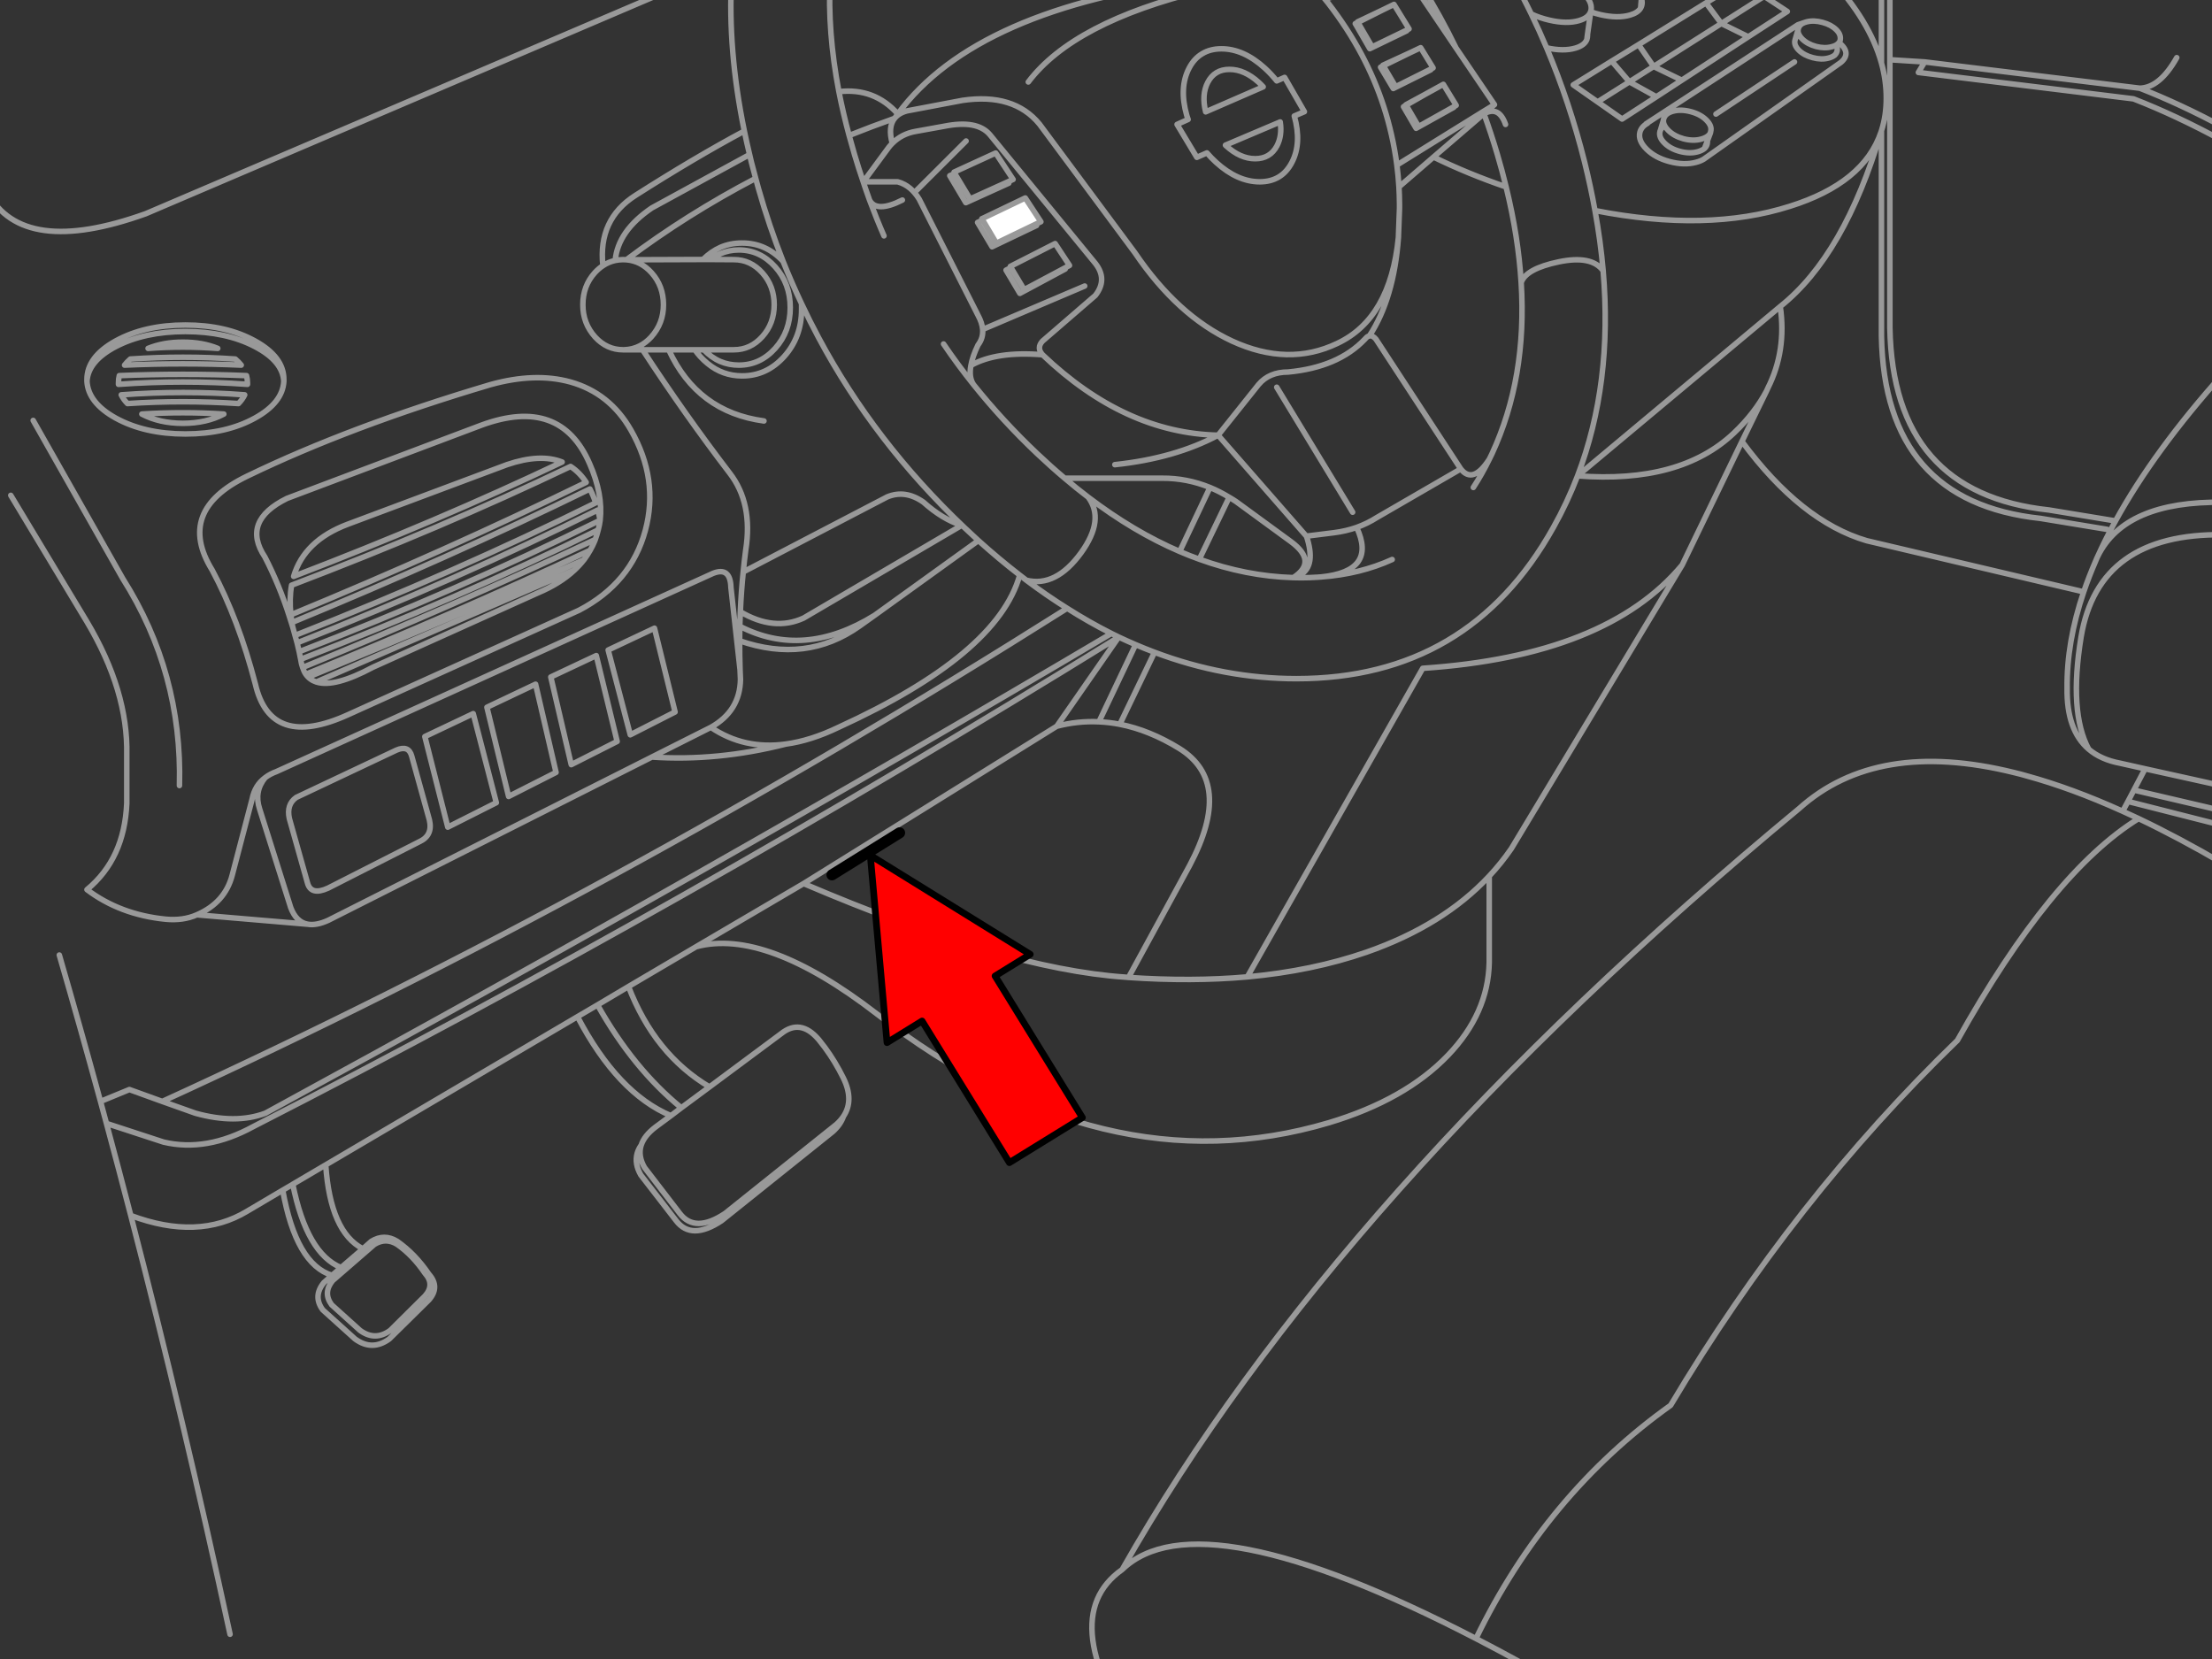 <svg xmlns="http://www.w3.org/2000/svg" xmlns:xlink="http://www.w3.org/1999/xlink" preserveAspectRatio="none" width="400" height="300" viewBox="0 0 400 300"><rect x="0" y="0" width="400" height="300" fill="#333333" stroke="none"/><defs><path fill="#fff" d="M177.7 39.8l2.45 4.15 7.15-3.45.9-.4-2.8-4.3-7.85 3.75.15.25m0 0l-.95.4 2.65 4.4.85-.4-.1-.25-2.45-4.15z" id="a"/><path fill="#f00" d="M188.15-247.25v46h89.25v22.15l90.2-45.1-90.2-45.1v22.05h-89.25z" id="d"/><path id="b" stroke="#999" stroke-linejoin="round" stroke-linecap="round" d="M272.25 22.5q-1.198-3.435-3.9-1.925 1.317 3.626 2.425 7.375.877 2.959 1.575 5.85 2.22 9.041 2.725 17.3.858-2.513 6.8-3.75 5.939-1.239 8.025 1.6-.462-5.316-1.475-10.875-.774-4.304-1.875-8.75-2.691-10.776-6.875-20.675-1.314-3.111-2.775-6.125-1.544-3.191-3.25-6.275l-.15-.25q-1.622-2.953-3.4-5.825-1.262-2.017-2.6-4-.806-1.195-1.65-2.375-.862-1.225-1.75-2.425-.875-1.186-1.775-2.35-.878-1.12-1.775-2.225-.922-1.13-1.875-2.25-.691-.814-1.4-1.625-.953-1.088-1.925-2.15-.601-.658-1.2-1.3-1.869-2.011-3.85-3.975l-.4-.4q-.924-.901-1.875-1.8-14.988-14.2-30.6-21.025-14.457-6.309-29.45-6.3-25.159-.004-39.95 17.8-3.546 4.255-6.5 9.525-7.595 13.608-9.025 30.025-.116 1.329-.2 2.675-.724 12.997 2.3 27.7.438 2.114.95 4.25.158.69.325 1.375.372 1.469.775 2.925.243.914.5 1.825 1.921 6.766 4.45 13.175 1.567 3.902 3.35 7.675 1.46 3.11 3.075 6.125 10.131 18.956 26.35 34.325 1.271 1.212 2.55 2.375 3.717 3.346 7.475 6.25.6.467 1.2.925 5.319 1.326 9.9-4.975 4.332-6.002 1.275-10.05-2.132-1.621-4.25-3.425-2.482-2.091-4.95-4.425-6.263-5.928-11.525-12.5-2.861-3.576-5.425-7.35m-20.5-66.2q-.515 9.672 1.575 20.575 6.413-.733 10.65 4.025 14.203-19.266 55.075-24.3.904-.119 1.825-.225l-.025-.075q-.271-.864-.475-1.725-.684-2.893-.675-5.775-.009-5.773 2.725-10.2 3.545-5.69 11.625-9.15-7.479-6.288-15-10.35-13.674-7.369-27.475-7.375-24.079.012-34.475 22.425-4.692 10.123-5.35 22.15zm69.125.075l.65-.075q1.879-.211 3.8-.4-.366-1.019-.65-2.05-.853-3.133-.85-6.25-.008-5.517 2.65-9.725 2.85-4.462 8.7-7.45-.556-.493-1.125-.975m-5.85 26.225q-1.448.11-2.875.225l.15.4q.157.415.325.825 2.199-.431 4.5-.825 3.234-.549 6.675-1.025l.375.4 14.85-7.325q-.896-1.165-1.825-2.3l-14.3 7.075q-.439-1.684-.6-3.35l12.9-6.125q-.962-1.122-1.95-2.225l-11 5.2q.108-1.742.55-3.325l8.65-3.8q-1.019-1.102-2.075-2.175l-4.825 2.1q1.284-2.006 3.275-3.65-.838-.823-1.7-1.625-2.054-1.946-4.125-3.725m-47.6 44.7q8.193-10.826 31.475-16.525 1.175-.288 2.4-.575-.319-.827-.575-1.65m21.675-19.05q-.765-.785-1.55-1.55m-3.65 19.9l.575.625q1.029 1.126 2 2.275l14.3-7.5q-.997-1.374-2.025-2.725m-15.2 7.5l.35-.175m-73.375 25.225q-.295.394-.575.8.742-.953 2.25-1.35l10.025-1.9q9.288-1.361 13.925 4.3l17.25 23.25q7.715 11.396 17.575 15.975 10.156 4.67 19.025.425 9.602-4.51 11.05-19.15l.2-5.3v-.725q-.01-1.575-.1-3.125-.123-1.995-.375-3.95-.364-2.834-1-5.575-2.289-10.077-8.125-19.075-1.541-2.371-3.325-4.675l-.55-.675q-.637-.79-1.3-1.575l-1.25.675m-12.875-2.125q-2.239.437-4.35.9m37.45-24.8l9.2-4.025q1.703.126 3.45.35l-11.25 5.3m-8.775-9.45q5.916-.441 12.425.15l4.275.4q5.057.599 10.475 1.775 1.594.366 3.225.775.673.158 1.35.325.667.168 1.325.35 4.663 1.253 9.075 2.8 9.009 3.124 16.95 7.45 7.868 4.468 14.675 10.1 4.099 3.399 7.225 6.775 7.213 7.759 9.325 15.4v-18.325m-57.25-24.2l-1.575-.4-1.1-.275m-16.2 13.175l18.95-9.375.225-.15q1.747.473 3.45 1l-20.875 10.95m-5.3-7l14.375-6.85q2.013.37 4.1.85l-16.7 8.225m-8.175-9.55q2.669-.45 5.5-.6l-4.3 1.9m6.975-5.525q-6.32-.356-12.025.25m-5.5 15.625q-.885-.975-1.8-1.925m5.75 6.55q-.985-1.211-2-2.4m7.525 9.775l-10.375 5.425 10.475-3.1 1.75 2.6 1-.575q-.464-.741-.95-1.475-.926-1.452-1.9-2.875-.828-1.187-1.675-2.35m31.775-.95q-1.859.551-2.15 1.825l-.025.85q.192 1.165 1.5 2.35.299.272.675.55.417.317.875.6 1.911 1.205 4.45 1.8 3.136.721 5.325.075.228-.068.425-.15 1.494-.562 1.725-1.7v-.025q.049-.203.05-.425-.003-1.634-2.2-3.275-2.189-1.665-5.325-2.4-3.136-.721-5.325-.075zm-10.725 6.425q.205-.135.45-.25.358-.171.8-.3 2.176-.646 5.3.075.448.103.875.225.488.138.95.3l.175-3.8v-.375q-.011-.251.025-.475m-14.725-5.475l22.95-12.05h.025q2.418.864 4.75 1.85l-25.125 14.2m27.075 5.85l-.35 3.675q.122.37.125.75-.006.579-.275 1.025-.507.84-1.925 1.25-2.202.646-5.35-.075-.915-.214-1.75-.525l-.575 4.075v.2q-.003.407-.125.75-.417 1.063-2.075 1.55-2.15.632-5.2-.05m39.35-9.325l4.175 2.75-7.05 4.575-12.025 7.85-4.6 3-6.2 4.025-4.425-3.1-4.4-3.075 6.95-4.3 4.85-2.975 12.2-7.55 6.375-3.925 4.15 2.725-7.75 4.925 4.875 2.4m-34.125-10.35q1.991.696 3.525 1.85 2.197 1.654 2.2 3.3-.003.368-.125.675h.025m-48.05-2.275l4.3-1.3m149.725 11.875q-3.042 5.426-6.675 5.525 7.257 2.837 15.075 7.025m-15.075-7.025l-38.9-4.75-1.15 1.9 38.9 4.775q7.789 3.033 16.225 7.625m-72.45-21.45q-1.582-.433-2.875-.1l-.4.125q-.918.354-1.1 1.1l-.025.075-.025.1v.075q-.051.419.175.85.183.377.55.75.946.947 2.525 1.375 1.569.408 2.85.05.446-.11.775-.3l.05-.025q.285-.187.475-.425l.175-.275q.302-1.086-.65-2.025-.934-.935-2.5-1.35zm-3.275.025l-1.175.4-27.475 17.925.275-.1q-1.092.587-1.375 1.6-.385 1.501 1.2 3.075 1.561 1.557 4.175 2.25 2.628.7 4.775.125.83-.221 1.4-.575l24.8-17.5q1.981-1.696-.35-3.575m-7.225-1.425q-.454.285-.65.7l-.075.25q-.254.903.675 1.85.946.934 2.525 1.35 1.569.42 2.85.075.693-.178 1.125-.525.315-.308.425-.725.063-.263.025-.525l-.025-.2q-.064-.19-.175-.375m.05-.025q.148.177.125.4m-7.525-1.55l.475-1.625m-36.725 32.725q20.294 3.984 35.25-.775 13.35-4.196 16.475-13.425l.075-.225q.877-2.739.875-5.9.002-3.164-.875-6.35m7.825-.2l-6.3-.4v48.45q.544 29.968 28.8 32.975l12 1.975q6.968-12.678 19.475-26.65m-21 28.175l-12-1.975q-28.256-3.007-28.8-32.975v-37.125m-.075.225q-6.603 22.304-18.225 31.55 1.162 8.016-2.25 14.775l-.2.45-4.475 9.175q10.666 14.455 22.55 17.95l39.25 9.25q.943-2.771 2.175-5.6l.2-.475.175-.375q1.421-3.147 3.2-6.375m-175.425 222.475q-16.939-23.844-4.2-32.85 38.806-68.373 122.425-137.625 14.064-12.627 38.85-6.5.593.14 1.2.3l1.075.3q8.13 2.222 17.375 6.4l.95-1.775 1.075-2.05 2.025-3.85-4.575-1.025q-3.429-.648-5.625-2.525-4.012-3.452-3.9-11.025-.096-8.347 3-17.425m9.075 35.85l16.15 3.775m0-4.5l-14.125-3.125m-4.05 7.675q1.421.635 2.875 1.325 7.317 3.486 15.3 8.15m-24.325-20.7q-3.603-6.662-1.375-20.3 3.148-18.789 25.7-18.475m0 52.6l-17.225-4.375m1.925 3.1q-15.78 9.73-32.775 40.125-29.575 28.607-51.85 65.975-22.487 16.038-35.2 42.175 8.318 4.302 17.65 9.7m94.8-205.425q4.926-10.01 22.675-9.75m-105.725-82.75l2.725 3.95 12.25-7.775-2.775-3.725m-2.725 19.675q-1.774-.479-3.225-.1-1.436.39-1.7 1.4l-.025.075-.025.175q-.042.481.225.975.21.414.625.825 1.046 1.065 2.8 1.55 1.761.454 3.2.05.503-.13.875-.35l.05-.025q.503-.298.725-.75l.05-.25q.275-1-.775-2.05-1.046-1.053-2.8-1.525zm-18.15-18.075q-.374 1.082-2 1.575l-.075.025q-2.201.646-5.35-.075-1.809-.412-3.3-1.125m10.175 3.675l-.125.95m14.075 15.575q-.52.315-.75.775l-.1.275q-.262 1.013.8 2.075 1.046 1.053 2.8 1.525 1.761.466 3.2.075.772-.205 1.25-.6l.525-1.375-.05-.25q-.062-.215-.175-.425m-8.25-1.3l.525-1.75m3.325-7.25l-5.1-2.475-4.375 2.775 4.875 2.7m-10.625.925l5.75-3.625-3.2-3.75m17.85 12.975l-.55 1.45q.031.299-.05.6-.123.448-.475.775m.475-1.625q.033-.251-.125-.45m-55.6 9.025l6.25-5.4 9.125-7.85-.15-.375-15.6 9.675m15.6-9.675l2.05-1.25-6.95-10.25-7.175-10.625m14.125 20.875l-1.9 1.625v.025m-20.225-12.1l6.2-3 .475-.25-2.725-4.425-2 .975-4.525 2.275 2.575 4.425zm-2.575-4.425l-.175.075-.275.175 2.6 4.5 6.675-3.225-.05-.1m4.825 6.8l-.475.25.05.1-6.775 3.375-2.3-3.85.5-.25-.075-.1 4.775-2.2 2.05-.975 2.25 3.65zm-13.65-8.325l.05.1 1.325-.75-1.375.65zm-.125.175l-.3.15.025.025m4.975-2.525l-3.2 1.525m16.45 15.75l-.475.275.05.075-6.825 3.8-2.275-3.9.475-.275-.05-.075 3.55-1.925 3.225-1.775 2.325 3.8zm-5.55-2.025l-3.5 2 2.25 3.85 6.325-3.55m-4.175-6.8l-6.3 3.15-2.225-3.775 4.7-2.3m17.5 24.2q-6.871-2.349-13.125-5.4m-6.35 14.55q-.803 11.006-5.25 17.8.593-.145 1.2.6l15.325 23.45q2.217 2.815 5.175-1.775.246-.479.475-.975 6.36-13.731 5.275-30.95m-113.3-29.7q-1.233 1.526-.425 4.525 1.739-1.749 4.275-2.175l5.125-.925q5.96-1.192 8.25 1.525l19.075 23.275q2.27 2.9 0 5.8l-9.55 8.25q-1.13 1.215 0 2.475 14.854 14.163 31.75 14.55l7.325-9.175q1.911-2.255 5.325-2.25 9.051-.85 13.875-5.925.322-.409.65-.55l.175-.05m-27.35 17.95l15.95 18.25h.025l5-.625q2.129-.27 4.075-.95 1.93-.693 3.675-1.8l15.15-8.775m5.175-1.775q-1.343 2.741-2.9 5.125m23.475-39.2q1.753 20.403-4.625 37.1l36.65-30.625m-2.45 15.225q-2.142 4.068-5.95 7.675-9.668 9.154-28.25 7.725-1.846 4.818-4.375 9.325-15.266 27.346-46.45 27.35-13.041-.004-25.675-4.775l-6.275 13.025q5.345 1.045 10.725 4.35 9.912 6.106 1.9 21.175l-11.05 20.25q11.449.788 21.475-.1l31.725-55.8q33.237-2.237 46.925-18.7l10.8-22.325m-84.125-65.2l1.425-.625 3.575 6.2-1.825.775q1.373 4.905-.425 8.375-1.818 3.524-5.825 3.525-4.03-.001-7.9-3.525-.884-.809-1.65-1.7l-1.825.8-3.575-5.95 2-.9q-.132-.368-.25-.75-1.42-4.994.425-8.525.92-1.767 2.4-2.625 1.445-.871 3.425-.875 4.018-.012 7.875 3.5 1.184 1.085 2.15 2.3zm-2.45 1.075l-10.4 4.525q-.775-3.095.375-5.325 1.227-2.358 3.925-2.35 2.704-.008 5.3 2.35.423.388.8.8zm-6.825 10.55l9.9-4.2q.384 2.447-.575 4.3-1.24 2.358-3.95 2.35-2.691.008-5.275-2.35l-.1-.1zm-46.175 9.725l6.85-3.1.925-.425-3.15-4.775-7.525 3.45.125.25 2.775 4.6zm-.725-10.475l-9.35 9.325q.475.528.875 1.2l10.625 20.975q.745 1.378.85 2.575l18.45-7.85m-34.8-25.8q-.329.323-.625.7l-4.6 6.25h6.2q1.267.34 2.275 1.2.393.336.75.75m12.35 4.975l-.15-.25h.025l7.825-3.75 2.825 4.3-.9.425.125.25-7.175 3.425-.875.425-2.625-4.4.925-.425 2.475 4.175 7.15-3.45m-14.675-9.15l-.9.4 2.9 4.875 7.775-3.525-.15-.25m8.525 11.175l2.6 3.95-.875.475.1.175-8.2 4.4-2.5-4.2.9-.45-.125-.225 8.1-4.125zm-13.1 15.525q.114 1.564-.85 2.825-.996 2.062-1.275 3.675 4.65-2.604 12.95-1.925m-12.95 1.925q-.414 2.154.475 3.475m-37.9 6.575q-12.052-1.622-17.225-12.875h-4.725q7.661 11.734 15.75 22.3 4.236 5.477 2.9 13.925-.262 1.95-.45 3.95l26.05-13.575q3.263-1.338 6.525.95 3.462 3.104 6.925 4.2l-28.6 16.775q-5.336 2.437-11.425-1.15-.058 1.306-.1 2.625 11.554 5.961 24.375-1.975l18.775-13.525m15.6-11.275h17.65q4.432-.028 8.625 1.675 1.762.73 3.475 1.775.632.362 1.25.775l9.925 7.25q4.879 3.609.425 6.5.724-.181 1.275-.5 2.856-1.658 1.1-7m-15.975-18.25q-7.826 4.174-18.675 5.325m-9.075-35.55l-7.325 3.9-2.375-3.975m51.05 56.05q.733.024 1.475.025 1.483-.003 2.925-.1l.675-.05q10.082-1.032 6.375-8.95m-11.45 9.075h-.025q-8.518-.255-16.975-3.325-1.779-.636-3.55-1.4-8.305-3.559-16.55-9.825m12 28.05q-1.717-.648-3.425-1.375l-6.625 13.95q1.886.081 3.775.45m-179.1 66.05l-5.225 2.15q.534 1.982 1.075 3.975l10.325 3.375q7.732 1.835 16.225-2.8 77.179-39.444 156.5-88.525-.664-.32-1.325-.65-73.298 43.374-152.975 86.75-5.416 2.026-12.675 0l-5.975-2.125-5.95-2.15zm177.575-82.475q-4.024-2.026-8-4.55-82.406 52.062-163.625 89.175m163.625-89.175q-3.709-2.321-7.375-5.075m19.75 11.65q-1.522-.655-3.05-1.375l-11.2 16.125q3.804-.987 7.625-.8m5.35 46.225l-.575-.05q-22.115-1.514-58.175-16.925l-19.45 11.425q12.539-3.377 32.625 12.1 41.138 31.792 81.8 19.725 13.826-4.146 21.55-12.2 7.253-7.577 7.45-16.775v-15.625q-8.326 8.923-22.175 13.75-9.805 3.396-21.575 4.475m43.75-18.225q2.192-2.343 4-4.975l30.9-51.3m-52.45-.975q-5.759 2.629-12.8 3.15m-8.075-34.3l13.725 22.6m-27.725 8.5l5.4-11.2m-3.475-1.775l-5.475 11.575m-61.625-83.15q.762 3.882 1.85 7.925 4.037-1.617 8.225-3.1m-20.175 25.85q-3.097-3.311-7.4-3.3-2.105-.008-3.925.775-1.699.758-3.15 2.2h1.375q.843-.651 1.775-1.05 1.542-.669 3.325-.675 3.835.004 6.575 3.05 2.732 3.048 2.725 7.375.007 4.326-2.725 7.375-2.74 3.034-6.575 3.025-1.78 0-3.325-.65-1.632-.696-3-2.125h-1.625q.447.633.975 1.225.639.696 1.325 1.25 2.722 2.249 6.25 2.25 4.432.007 7.6-3.5 3.156-3.525 3.15-8.525.012-.521 0-1.025m-16.45-8l4.2.025q3.004-.004 5.15 2.375 2.147 2.387 2.15 5.775-.003 3.388-2.15 5.775-2.146 2.379-5.15 2.375h-5.425m26.275-38.75q.458 1.71.975 3.45.742 2.496 1.575 4.925h.025m3.725 9.775q-1.381-3.171-2.6-6.45-.379-1.055-.75-2.125l-.4-1.2m-21.5-9.175q-8.983 4.809-19.675 11.625-6.812 4.336-5.9 12.725 1.037-.698 2.225-.95.486-5.339 6.625-9.5l17.675-9.65m-19.35 35.3h-3.525q-2.941-.006-5.05-2.3-2.233-2.472-2.225-5.85.002-3.388 2.15-5.775.692-.765 1.475-1.275m18.1-1.125l-13.85.05q2.623.212 4.55 2.35 2.147 2.387 2.15 5.775.008 3.378-2.225 5.85-.936 1.016-2.025 1.575l.475.725m-4.95-16.15q.692-.147 1.425-.15.291.001.575.025h.025q10.894-8.199 23.375-14.725m-20.925 30.275q-1.337.689-2.9.725m-4.3 30.825q-.119.888-.35 1.75-.213.876-.525 1.725l-.1.275q-.355.864-.825 1.675-.492.877-1.1 1.7l-.025.025q-.769.984-1.725 1.875-2.581 2.418-6.575 4.1l-29.85 13.45q-6.972 3.738-10.25 2.675-1.19-.387-1.9-1.4-.354-.525-.575-1.225-.236-.657-.35-1.475l-.275-1.375q-.183-.798-.375-1.6-.179-.674-.375-1.35-.202-.775-.425-1.55-.306-1.038-.65-2.05-1.772-5.536-4.375-10.575-4.318-6.495 4-10.6l35.175-13.25q14.256-5.237 19.55 6.975 2.431 5.517 1.9 10.2v.025q-25.908 12.794-54.425 23.775m-1.825-6.55l.325-.125q-.31-2.9.125-5.35 27.218-10.364 50.45-21.475 1.635 1.056 2.825 2.875-25.333 12.377-53.4 23.95.067.683.175 1.4 28.333-11.66 53.9-24.15.587 1.138 1.05 2.5-25.017 12.406-54.375 23.975m.375 1.35q29.467-11.63 54.375-24.025.232.874.425 1.825m5.55-16.3q-3.818-6.673-10.925-8.675-6.391-1.765-14.45.475-25.362 7.525-44.05 16.575-12.911 6.247-6.275 16.975 4.754 8.877 7.8 20.6 2.766 11.918 16.8 5.525l41.75-18.875q9.396-4.913 11.975-14.45 2.478-9.242-2.625-18.15zm-12.425 5.8q-22.429 10.681-48.55 20.675 1.934-6.474 9.775-9.425l28.8-10.775q6.019-2.05 9.975-.475zm24-20.3h-4.725m-99.5 5.95q-.008-.659.15-1.275 11.5-.465 23 0 .171.616.175 1.275v.3q-11.663-.842-23.325 0v-.3zm.5 2.2q11.256-.845 22.325 0-.399.83-1.125 1.575-10.038-.653-20.075 0-.728-.745-1.125-1.575zm1.65-6.475q9.58-.651 18.975 0 .622.527 1.075 1.1-10.55-.46-21.1 0 .438-.573 1.05-1.1zm15.8-1.925q-6.3-.469-12.6 0 2.777-1.133 6.3-1.125 3.533-.008 6.3 1.125zm-18.45-1.35q-5.198 2.878-5.2 6.975v.325q.22-3.663 5.2-6.275 5.238-2.724 12.6-2.725 7.372.001 12.575 2.725 5.013 2.612 5.225 6.275v-.325q.009-4.097-5.225-6.975-5.203-2.877-12.575-2.875-7.362-.002-12.6 2.875zm12.15 14.9q-4.256-.005-7.425-1.675 7.413-.472 14.825 0-3.144 1.67-7.4 1.675zm18.25-7.6q-.212 3.889-5.225 6.65-5.203 2.877-12.575 2.875-7.362.002-12.6-2.875-4.98-2.761-5.2-6.65m37.2 44.4l-.15-.775m-10.775 45.65q-1.293 4.994-6.4 7.2l20.025 1.7q-2.057-.374-3.05-3l-5.625-17.825q-1.042-3.18 1-5.675-1.874 1.403-2.35 3.85l-3.6 13.75zm5.95-17.6q.867-.666 2.05-1.1l78.95-35.85q3.125-1.244 3.225 2.575l1.65 14.875q-.086-2.657-.075-5.25.005-1.319.025-2.625m-80.2 30.95l18.1-8.55q2.221-.961 2.775 1.075l3.2 11.55q.667 2.818-1.85 3.95l-16.475 8.375q-3.088 1.409-3.725-.95l-3.275-11.625q-.56-2.551 1.25-3.825zm-47.575-68.175l16.2 28.6q10.792 17.046 10.25 37.425m-30.5-52.475l13.775 22.875q7.444 12.51 7.2 24.025v8.775q-.432 10.054-7.2 15.625 6.009 4.534 14.25 5.35 3.129.297 5.625-.8m148.8-61.425q-4.04 14.395-32.775 27.525-5.037 2.424-9.525 3.025-12.373 3.146-24.225 2.35l-58.525 29.525q-2.161.984-3.725.7m21.2-33.925l8.75-4.15 4.175 16.1-8.775 4.425-4.15-16.375zm81.325-21.925l-2.7 1.925q-9.668 6.852-21.7 2.675m.075 5.25l.075 1.725q-.083 5.72-5.35 8.675 6.005 4.066 13.55 3.025m-8.225-23.925q.16-3.67.525-7.2m-16.05 10.175l3.725 15.15-8.1 4.125-4-15.325 8.375-3.95zm-26.375 30.425l-3.925-16.125 8.8-4.175 3.7 15.95-8.575 4.35zm11.325-5.75l-3.7-15.85 8.225-3.875 3.775 15.525-8.3 4.2zm-84.05 64.875q2.229 8.267 4.4 16.65 12.147 4.567 21-.75l6.475-3.825 1.8-1.05.025-.025 5.95-3.5 45.525-26.8 3.625-2.125 5.6-3.325 12.225-7.2m-12.225 7.2q4.74 12.269 14.65 18.15l12.95-9.625q3.453-2.76 6.7.95l.15.175q.539.663 1.05 1.35 1.868 2.531 3.35 5.525 1.982 4.021.025 6.95-.528 1.51-1.95 2.775l-20.1 16.1q-5.435 3.623-8.2 0l-6.4-8.275q-1.177-2.058-.65-3.925.22-.749.725-1.475.551-1.717 2.6-3.275l2.775-2.05q-9.628-4.036-16.9-17.9m24.125-52.325l-10.675 5.375m-61.25-14.825q25.459-10.425 48.975-20.85m-50.875 19.475q27.138-11.066 52.925-23.15m-53.275 21.675q28.691-11.06 53.8-23.4m-52.875 26.1q27.146-11.069 51.425-22.425m-49.525 23.825l46.675-20.225m48.65 98.775q-.506.759-1.275 1.45l-20.125 16.1q-5.435 3.623-8.2 0l-6.375-8.3q-1.177-2.046-.65-3.9l.05-.15m5.375-5.325l1.875-1.425q-8.617-6.999-15.15-18.6m-55.1 32.425v.025q2.527 12.51 8.725 15.05l3.95-3.4q-5.896-3.052-6.725-15.175m-5.975 3.525h.025m12.675 11.65l1.525-1.35q2.337-1.448 4.675 0 3.222 2.243 5.725 5.925 2.076 2.337 0 4.675l-7.15 7.05q-3.1 2.269-6.2 0l-5.825-5.25q-1.835-2.475.2-4.95l1.475-1.3q-6.521-2.008-8.925-15.4m9.025 16.35l7.55-6.55q2.063-1.275 4.125 0 2.829 1.979 5.025 5.225 1.829 2.05 0 4.1l-6.275 6.225q-2.738 1.998-5.475 0l-5.125-4.625q-1.617-2.188.175-4.375zm-.1-.95l1.625-1.4m-38.025-9.425q9.561 36.843 17.95 75.725m161.325-11.7q13.904-13.429 63.975 12.475m-121.575-136.525l45.775-28.45m-67.9 69l5.1-3.775m28.95-160.35q1.238 2.34 5.925-.025m-152.45 136.525q3.799 13.093 7.45 26.475m292.125-178.55l14.2-9.425m17.25-.4v-19.25m-344 43.275q6.405 11.781 28.6 3.825l106.15-45.325m164.175 8.15l.15-1.775m-39.7-2.225q3.372 5.418 6.175 11.2" fill="none"/><path id="c" stroke="#000" stroke-width="2" stroke-linejoin="round" stroke-linecap="round" d="M150.45 158.2l12.225-7.6" fill="none"/><path id="e" stroke="#000" stroke-width="3" stroke-linejoin="round" stroke-linecap="round" d="M-.006 18.385h74.298v-18.382l75.11 37.555-75.11 37.576v-18.444h-74.298v-38.304z" fill="none"/></defs><use xlink:href="#a"/><use xlink:href="#b"/><use xlink:href="#c"/><g transform="matrix(-.177 -.287 .287 -.177 286.793 220.496)"><use xlink:href="#d"/><use xlink:href="#e" transform="matrix(1.201 0 0 1.201 188.2 -269.3)"/></g></svg>